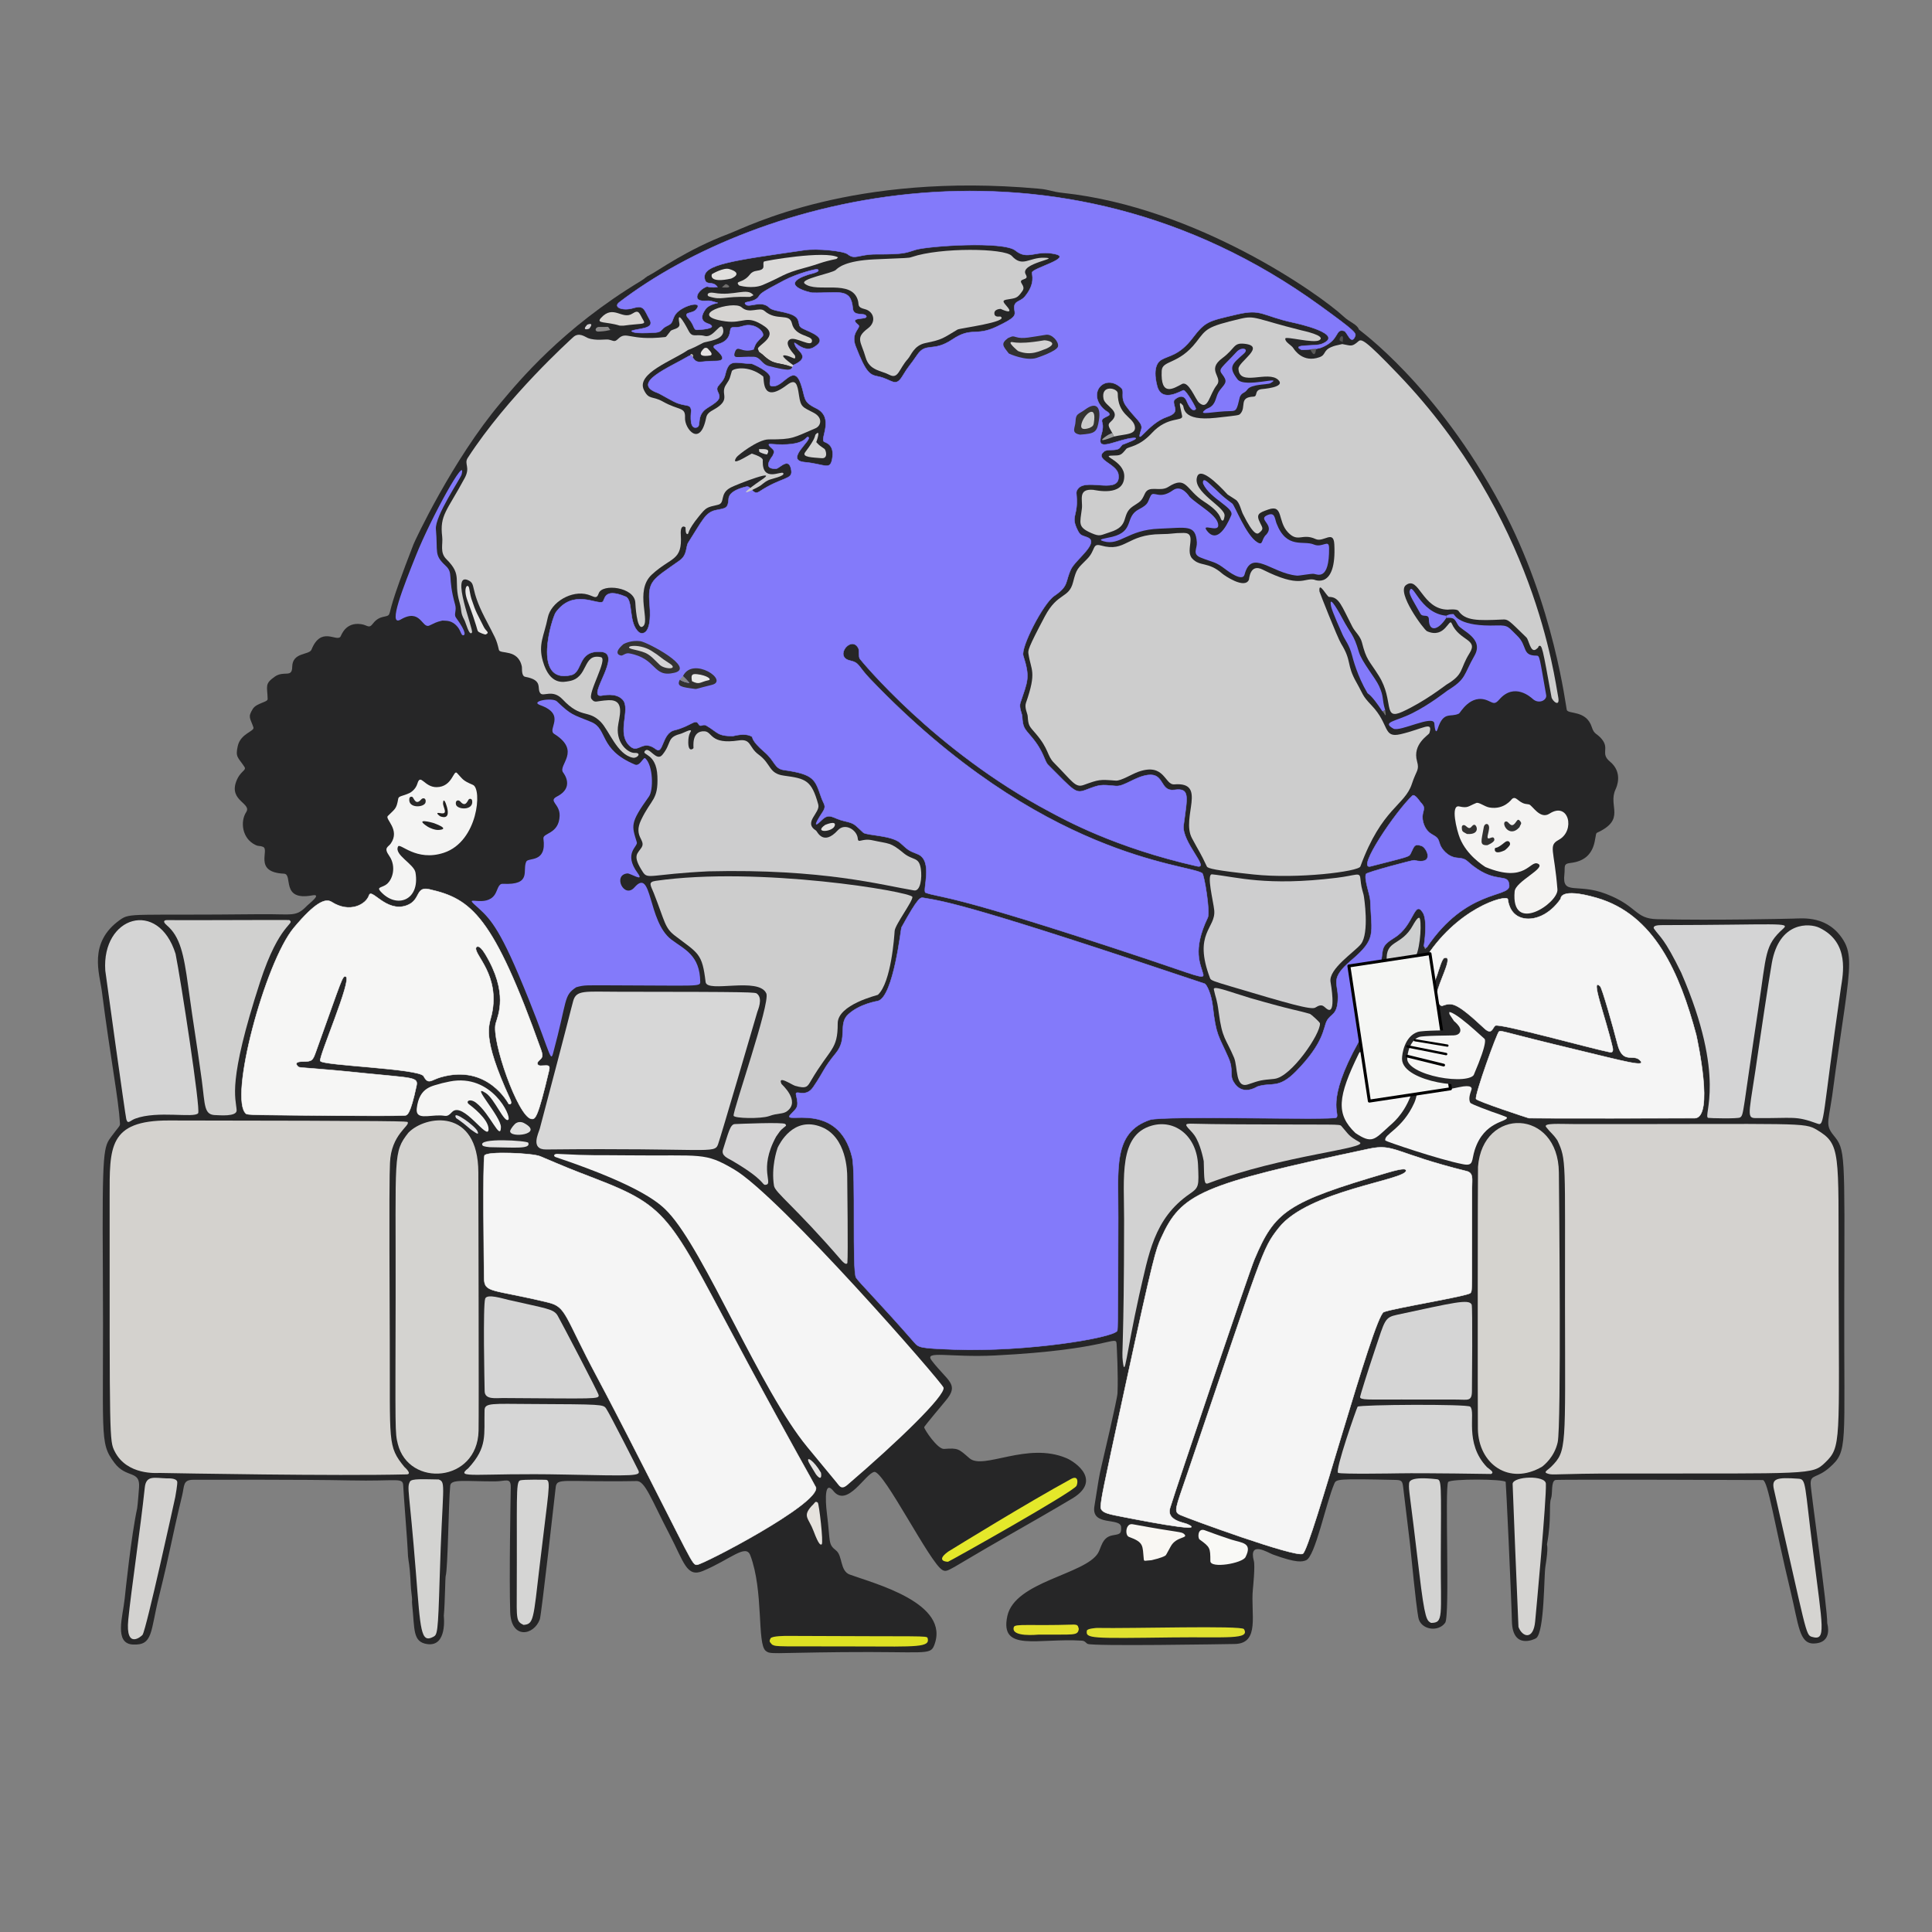 <?xml version="1.0" encoding="UTF-8" standalone="no"?><!DOCTYPE svg PUBLIC "-//W3C//DTD SVG 1.1//EN" "http://www.w3.org/Graphics/SVG/1.1/DTD/svg11.dtd"><svg width="100%" height="100%" viewBox="0 0 17780 17780" version="1.1" xmlns="http://www.w3.org/2000/svg" xmlns:xlink="http://www.w3.org/1999/xlink" xml:space="preserve" xmlns:serif="http://www.serif.com/" style="fill-rule:evenodd;clip-rule:evenodd;stroke-linejoin:round;stroke-miterlimit:2;"><rect x="0" y="0" width="17780" height="17780" fill="#808080" stroke="none"/><g id="Fondo"><path d="M16876.583,9972.246c-42.537,353.163 -89.804,368.513 -0.738,478.062c105.971,130.342 100.804,147.112 96.763,1520.175c-3.958,1344.371 36.892,1382.5 -134.892,1534.333c-116.442,102.921 -175.729,61.079 -174.504,149.554c0.983,70.771 155.338,1146.083 152.738,1284.867c-0.054,2.867 56.108,180.721 -122.888,185.658c-135.938,3.75 -140.004,-171.862 -214.321,-479.683c-149.758,-620.312 -206.429,-1012.75 -254.954,-1024.475c-0.963,-0.233 -1887.021,-7.337 -1909.442,-0.429c-43.158,13.296 -23.45,124.079 -40.6,170.996c-21.383,58.5 6.462,185.812 -36.542,417.392c-3.071,16.538 15.938,17.917 -15.279,209.712c-13.662,83.942 -7.596,593.9 -83.817,656.708c-10.588,8.725 -217.717,111.783 -224.112,-153.2c-5.617,-232.771 -54.212,-1277.975 -57.35,-1283.5c-16.188,-28.475 -506.804,-30.229 -529.2,0.167c-32.821,44.55 17.604,1231.817 -27.567,1295.404c-64.312,90.538 -227.575,64.262 -247.138,-48.454c-9.296,-53.567 -21.279,-122.621 -76.492,-675.287c-4.179,-41.842 -5.896,-41.117 -62.771,-521.85c-7.213,-60.967 -14.667,-67.696 -74.929,-69c-528.492,-11.438 -540.846,-7.608 -558.658,33.471c-77.8,179.396 -175.858,672.525 -260.508,706.075c-33.138,13.133 -80.579,29.562 -305.808,-53.379c-44.129,-16.25 -225.55,-132.125 -174.454,60.046c12.367,46.512 -7.004,239.775 -9.083,260.525c-22.204,221.542 69.654,499.288 -167.196,503.254c-108.242,1.812 -1304.758,21.842 -1353.238,-0.963c-17.971,-8.454 -22.571,-27.633 -53.267,-29.621c-402.146,-26.033 -758.979,109.483 -685.929,-226.725c69.354,-319.171 715.429,-381.592 834.958,-579.829c29.317,-48.621 36.292,-144.575 130.562,-162.146c65.667,-12.237 85.217,-9.479 81.558,-76.275c-5.083,-92.817 -276.958,-2.567 -245.975,-191.538c41.683,-254.204 37.688,-254.188 67.367,-379.921c12.446,-52.729 142.892,-605.362 145.296,-661.45c7.263,-169.308 -6.283,-416.179 -8.267,-452.312c-4.921,-89.696 -61.037,52.475 -1117.925,105.504c-420.175,21.083 -658.312,-50.004 -583.858,46.783c149.104,193.825 257.071,215.671 130.388,367.371c-201.883,241.75 -199.442,244.125 -199.508,246.062c-0.629,18.358 123.175,204.525 183.229,199.908c132.208,-10.167 134.517,0.267 233.779,85.95c128.146,110.621 530.742,-154.637 892.688,-0.875c80.204,34.071 341.954,211.125 33.125,382.933c-47.288,26.308 -44.267,30.238 -585.504,338.7c-537.763,306.483 -538.987,333.663 -588.446,308.079c-112.492,-58.183 -541.733,-918.108 -628.154,-903.087c-81.521,14.171 -248.363,333.8 -376.304,175.237c-102.533,-127.075 -61.317,193.983 -59.083,211.4c33.229,258.846 6.713,276.258 83.858,336.321c61.058,47.538 34.837,188.121 125.867,221.625c220.412,81.129 933.813,261.925 775.796,654.113c-36.488,90.562 -88.65,52.688 -844.121,59.771c-654.025,6.133 -661.671,22.983 -705.521,-12.567c-80.587,-65.333 -17.071,-551.237 -141.617,-879.092c-41.117,-108.233 -185.208,39.921 -436.3,144.838c-149.342,62.404 -173.35,-80.254 -307.338,-337.688c-165.933,-318.808 -224.367,-491.4 -301.446,-490.05c-684.921,12.004 -735.163,-35.029 -745.762,59.529c-10.892,97.133 -131.592,1173.683 -145.929,1213.004c-54.871,150.492 -264.108,186.625 -272.529,-67.263c-10.338,-311.692 3.508,-1054.312 5.217,-1145.975c1.8,-96.629 -47.679,-56.479 -143.263,-56.267c-276.783,0.621 -407.633,-24.246 -414.037,39.367c-15.596,154.95 -20.688,757.242 -41.688,831.862c-4.942,17.558 -5.679,238.646 -17.288,365.612c-0.287,3.15 34.337,286.7 -151.963,260.592c-136.75,-19.167 -114.792,-135.671 -139.35,-364.633c-3.812,-35.542 2.054,-34.362 -2.4,-69.488c-15.521,-122.479 -8.221,-121.387 -19.104,-242.821c-8.671,-96.75 -17.167,-94.196 -19.604,-190.642c-1.392,-54.946 -37.95,-511.404 -41.15,-590.842c-3.162,-78.462 -48.142,-38.558 -490.225,-48.025c-409.542,-8.771 -1325.658,-6.133 -1440.933,-5.8c-96.879,0.279 -81.304,52.033 -102.629,140.996c-111.971,467.192 -99.262,468.887 -214.492,935.825c-79.825,323.479 -52.925,448.558 -239.025,439.475c-175.846,-8.579 -92.704,-260.487 -75.958,-421.688c6.946,-66.867 60.096,-578.504 114.917,-832.458c4.554,-21.1 16.112,-175.442 17.258,-190.721c12.283,-164.058 -116.921,-80.012 -226.771,-227.654c-143.833,-193.317 -96.138,-217.492 -106.308,-1786.487c-7.212,-1112.979 7.825,-1120.454 81,-1219.508c69.546,-94.142 78.037,-90.796 76.496,-117.442c-13.154,-227.758 -85.462,-584.037 -166.775,-1216.475c-20.825,-161.962 -128.237,-446.479 166.563,-656.333c96.437,-68.65 108.492,-39.438 1283.379,-52.346c313.25,-3.442 333.6,30.117 440.908,-80.279c18.504,-19.033 139.817,-110.333 45.458,-92.921c-295.258,54.492 -173.233,-195.771 -260.379,-199.721c-285.533,-12.933 -127.929,-221.746 -192.812,-246.908c-34.375,-13.329 -36.713,-1.8 -70.504,-18.037c-122.854,-59.029 -140.6,-215.071 -84.254,-301.454c53.079,-81.371 -157.096,-102.883 -92.583,-279.758c37.242,-102.108 99.325,-102.325 76.083,-137.425c-59.133,-89.304 -84.996,-87.554 -60.825,-192.113c27.017,-116.871 156.512,-133.387 143.758,-171.108c-29.171,-86.3 -54,-91.904 -5.954,-169.017c35.096,-56.325 137.733,-60.746 137.029,-91.671c-2.679,-117.879 -30.725,-138.242 65.154,-205.483c85.496,-59.958 159.654,14.775 160.842,-90.183c1.554,-137.575 156.408,-106.754 177.238,-158.517c88.362,-219.571 230.329,-68.608 266.967,-119.567c7.65,-10.642 44.217,-136.854 190.508,-115.004c59.854,8.942 70.546,44.25 107.458,-4.446c65.85,-86.871 135.383,-50.267 151.042,-89.196c20.283,-50.429 -3.65,-58.096 223.175,-641.754c11.892,-30.6 357.771,-775.379 802.9,-1302.867c167.342,-198.304 564.646,-683.213 1290.1,-1120.833c43.892,-26.479 38.292,-33.383 84.137,-55.983c70.496,-34.754 333.017,-230.2 729.654,-379.979c170.121,-64.242 1137.762,-566.521 2844.392,-412.954c114.875,10.337 111.137,26.904 226.333,39.317c1233.137,132.863 2366.121,936.121 2582.304,1137.854c60.583,56.533 122.908,69.217 141.192,120.046c1.254,3.492 713.475,509.475 1310.196,1625.192c489.779,915.758 594.413,1861.658 603.017,1877.433c20.108,36.85 179.663,0.892 229.283,155.208c22.875,71.142 45.779,54.279 92.475,111.254c72.279,88.192 -15.146,132.154 74.046,205.642c123.975,102.15 61.004,237.413 52.171,256.387c-72.487,155.704 100.592,274.846 -171.833,399.929c-27.629,12.688 14.513,248.762 -242.837,277.217c-70.196,7.762 -48.333,34.829 -56.233,104.733c-22.496,199.025 116.629,77.096 383.854,180.258c294.233,113.592 261.954,228.258 471.188,232.729c536.138,11.458 1149.917,-3.113 1249.879,-5.488c89.608,-2.129 323.421,-31.071 465.15,202.754c71.333,117.688 60.375,256.908 8.817,623.542c-2.962,21.075 -95.246,649.396 -99.071,692.167l0.004,0.008Z" style="fill:#262627;"/><path d="M6506.229,2636.858c-86.154,30.033 -142.392,138.2 -21.896,131.575c62.867,-3.454 60.721,3.588 121.571,19.213c-84.704,17.817 -107.154,49.292 -113.046,57.554c-83.712,117.371 25.754,131.683 39.004,139.2c76.779,43.558 -106.508,50.458 -116.683,50.842c-36.404,1.371 -20.817,-39.454 -77.804,-103.108c-60.358,-67.417 32.754,-40.438 69.271,-83.4c79.192,-93.167 -153.425,-34.854 -199.983,59.283c-26.454,53.483 -13.204,65.912 -67.713,90.879c-57.7,26.429 -42.512,57.083 -106.204,61.267c-211.371,13.887 -209.667,-7.608 -222.15,-13.908c50.975,-25.146 218.679,-15.375 169.233,-102.933c-54.333,-96.221 -50.079,-138.158 -155.775,-107.117c-92.387,27.137 -185.338,-7.946 -124.796,-54.321c1257.363,-963.083 4018.45,-1730.221 6450.183,32.242c329.758,239 334.129,252.054 320.4,283.4c-36.408,83.117 -72.158,-44.258 -99.75,-51.971c-84.454,-23.604 -39.196,74.525 -188.771,143.529c-34.221,15.787 -33.692,13.742 -69.658,21.283c-17.775,1.558 -35.546,3.117 -53.321,4.671c-75.212,7.108 -79.567,4.833 -85.642,1.667c-94.692,-49.392 135.038,-29.138 188.758,-50.312c232.592,-91.683 -233.121,-192.054 -258.571,-197.542c-292,-62.933 -289.154,-130.363 -521.967,-75.062c-260.067,61.775 -286.413,59.921 -406.521,217.733c-123.125,161.775 -220.829,159.8 -286.417,199.521c-16.629,10.071 -87.263,52.846 -39.513,239.783c42.688,167.121 229.775,38 244.513,40.942c26.737,5.333 113.208,159.333 111.908,169.729c-1.096,8.758 -36.167,44.871 -84.071,-71.475c-34.667,-84.196 -115.367,-13.783 -117.387,-1.7c-9.742,58.225 62.354,105.292 -62.971,147.783c-183.767,62.304 -294.708,295.717 -237.4,115.304c18.721,-58.937 -56.125,-97.562 -139.704,-215.125c-58.471,-82.254 -8.875,-132.304 -44.942,-166.15c-141.129,-132.45 -299.288,26.113 -185,168.975c32.875,41.092 58.071,48.962 64.858,55.4c29.733,28.212 0.813,29.371 -34.371,49.688c-43.417,25.071 -11.879,38.154 -15.45,88.083c-4.483,62.65 -17.771,58.971 -22.471,120.517c-7.125,93.292 169.638,-11.713 301.025,-21.867c94.933,-7.337 -98.237,61.05 -99.142,62.025c-8.771,9.442 -15.238,20.908 -24.333,30.037c-30.888,30.996 -110.817,6.646 -141.692,30.946c-97.587,76.8 115.417,113.562 130.2,211.525c29.121,193.012 -281.171,34.442 -365.987,126.004c-34.067,36.775 -14.946,43.387 -16.675,135.358c-2.392,127.158 -50.658,132.5 4.75,247.058c26.837,55.488 33.833,49.221 92.021,71.338c119.817,45.55 -108.479,205.821 -149.217,291.079c-57.633,120.621 -15.858,152.729 -155.758,248.183c-101.392,69.175 -308.7,472.887 -284.579,548.979c64.879,204.662 41.363,230.533 -26.792,435.237c-13.592,40.825 15.196,100.992 16.429,119.217c7.646,113.05 17.437,111.15 90.521,198.712c112.283,134.525 113.554,217.496 148.442,252.3c241.438,240.85 250.929,267.404 347.421,230.596c133.454,-50.908 134.608,-49.433 276.4,-36.05c75.942,7.167 177.771,-86.017 295.871,-101.083c154.092,-19.658 106.883,155.258 242.854,136.958c145.138,-19.533 120.229,58.875 84.75,325.954c-20.175,151.867 246.538,404.262 124.004,376.533c-760.363,-172.054 -1224.804,-432.233 -1353.679,-500.567c-1066.092,-565.242 -1743.075,-1399.621 -1749.008,-1407.5c-14.633,-19.421 -4.087,-77.571 -13.679,-96.762c-63.95,-127.933 -229.517,78.129 -77.863,112.229c90.283,20.3 71.021,49.525 184.067,167.725c1580.604,1652.592 2920.762,1701.238 3057.054,1788.858c19.15,12.312 75.112,358.904 51.496,408.163c-147.138,306.912 -63.788,433.562 -42.288,522.779c11.958,49.621 -74.337,6.483 -508.487,-138.271c-1865.467,-621.979 -1884.079,-557.717 -2045.696,-613.125c-34.188,-11.721 74.587,-297.233 -73.992,-355.225c-89.654,-34.992 -86.562,-38.35 -159.3,-102.896c-80.075,-71.063 -310.433,-67.904 -340.538,-94.913c-78.417,-70.346 -71.992,-83.654 -174.342,-106.071c-105.675,-23.142 -134.704,-81.346 -207.867,-9.537c-117.833,115.658 2.154,-64.083 5.212,-68.667c42.775,-64.079 15.346,-68.104 -10.35,-141.75c-56.696,-162.492 -63.429,-210.675 -342.842,-249.917c-88.496,-12.429 -79.583,-79.721 -177.604,-164.333c-131.008,-113.096 -105.033,-135.704 -117.767,-143.325c-64.092,-38.371 -166.587,-4.817 -174.592,-4.821c-145.771,-0.029 -136.171,-33.862 -243.887,-96.442c-34.975,-20.321 -52.454,22.346 -73.333,-15.825c-27.792,-50.812 -70.95,22.463 -222.117,58.858c-113.821,27.404 -100,226.529 -167.892,174.746c-123.587,-94.271 -159.425,37.387 -233.862,-23.879c-139.883,-115.133 7.167,-345.429 -72.896,-432.592c-63.288,-68.9 -180.3,-38.058 -200.921,-36.646c-131.512,9.008 209.871,-391.683 -0.012,-404.113c-220.496,-13.058 -160.737,189.429 -276.108,215.421c-361.946,81.542 -171.912,-531.883 -138.146,-578.058c158.462,-216.683 371.529,-71.012 428.492,-95.2c27.304,-11.596 1.788,-137.492 213.204,-49.137c73.442,30.692 22.008,244.579 123.762,328.492c16.867,13.913 123.133,48.304 97.938,-255.154c-18.333,-220.825 21.171,-225.117 275.592,-405.488c73.658,-52.217 56.225,-128.275 79.3,-164.183c130.646,-203.271 157.525,-279.4 254.729,-299.638c88.683,-18.462 112.079,-12.183 117.413,-103.517c0.925,-15.829 4.404,-75.396 163.025,-112.742c46.917,-11.046 58.429,85.667 120.008,45.096c207.896,-136.954 305.471,-107 294.079,-192.317c-18.25,-136.658 -109.108,-20.275 -138.783,-18.658c-92.775,5.05 -89.088,-44.35 -32.788,-118.629c10.05,-29.408 29.15,-38.058 -14.95,-74.983c-2.021,-1.692 -42.629,-35.692 -4.917,-32.546c334.7,27.908 321.379,-77.338 346.404,-64.371c44.504,23.062 -225.183,213.479 -32.225,231.158c184.638,16.913 232.546,78.108 252.671,-27.692c26.204,-137.754 -61.379,-152.175 -74.604,-161.017c-39.788,-26.604 100.15,-223.9 -73.904,-308.2c-126.242,-61.142 -94.029,-91.671 -139.729,-223.762c-63.438,-183.35 -149.492,8.267 -242.887,20.542c-54.125,7.112 -43.558,-18.658 -37.783,-72.921c6.442,-60.517 -166.025,-133.008 -171.379,-133.121c-153.65,-3.267 -208.554,-52.275 -243.129,98.646c-20.967,91.525 -97.154,99.617 -69.788,156.821c26.363,55.104 28.833,76.787 -90,147.925c-126.833,75.925 -43.321,185.233 -117.321,184.258c-58.75,-0.775 -35.5,-154.579 -36.158,-158.808c-8.929,-57.675 -34.292,-34.625 -122.304,-64.204c-48.2,-16.196 -159.183,-86.275 -187.154,-96.304c-252.221,-90.433 104.871,-231.258 293.588,-342.692c4.867,3.458 12.8,-6.425 17.667,-2.967c0,0 10.837,19.637 11.779,21.346c45.233,65.042 63.171,29.912 213.367,30.658c141.358,0.704 -12.112,-114.312 -15.925,-119.65c-34.558,-48.383 131.492,-9.608 146.975,-156.112c6.083,-57.546 39.425,-18.667 114.396,-44.429c117.571,-40.404 211.075,62.721 183.525,93.037c-51.45,56.613 -59.563,50.883 -83.45,123.246c-107.871,36.283 -144.583,-48.4 -169.317,20.804c-25.979,72.692 31.721,38.013 171.442,43.671c65.808,2.662 71.579,68.188 140.5,85.625c191.375,48.417 199.812,36.787 214.833,9.754l9.312,-17.421c163.942,-73.029 44.646,-124.283 20.125,-175.892c-44.546,-93.75 62.2,73.396 167.075,12.396c148.275,-86.237 -31.771,-138.65 -98.108,-172.817c-42.829,-22.058 -29.342,-32.625 -45.1,-78.154c-27.917,-80.637 -223.083,-72.9 -263.3,-113.875c-71.913,-73.267 -181.913,-0.342 -215.621,-28c-44.846,-36.796 72.779,-11.887 116.058,-74.629c19.121,-27.717 15.4,-34.292 233.246,-148.521c130.767,-68.567 299.117,-107.35 307.321,-102.875c40.658,22.171 -65.288,42.817 -82.946,48.608c-293.3,96.196 20.079,166.917 34.667,167.288c243.004,6.183 357.8,-50.8 373.929,145.15c6.454,78.383 105.967,32.608 123.817,69.746c19.058,39.654 -176.183,0.187 -74.492,79.937c34.858,27.338 -73.412,67.842 -23.588,196.542c97.288,251.292 132.387,264.113 207.554,279.225c126.446,25.425 158,106.321 223.592,-2.554c61.212,-101.604 68.679,-95.371 134.692,-193.767c82.825,-123.454 143.25,-22.383 324.533,-143.867c179.4,-120.221 213.358,-25.104 408.312,-118.004c174.354,-83.079 172.942,-101.642 164.021,-152.037c-16.021,-90.492 50.667,-71.883 94.529,-124.196c101.6,-121.171 64.225,-205.637 66.496,-222.287c5.571,-40.854 373.604,-132.921 214.971,-169.429c-182.896,-42.096 -251.6,61.287 -367.425,-33.029c-109.533,-89.192 -798.792,-42.179 -917.017,-7.588c-91.833,26.871 -90.004,42.708 -363.883,41.9c-164.637,-0.483 -194.967,54.438 -263.692,-0.708c-37.704,-30.254 -280.571,-54.338 -395.829,-37.558c-662.7,96.467 -939.992,131.583 -920.496,259.162c11.846,77.525 74.425,16.296 118.7,81.046c-33.654,3.617 -31.817,2.317 -66.762,1.375c-9.979,-2.117 -19.954,-4.233 -29.933,-6.35l0.021,0.021Z" style="fill:#837afa;stroke:#837afa;stroke-width:4.17px;"/><path d="M12352.813,3166.333c79.317,14.171 86.654,28.825 146.746,-23.983c28.921,-25.417 53.071,-27.304 371.708,305.717c1254.738,1311.375 1433.9,2786.813 1468.592,2966.075c19.729,101.946 -55.062,37.333 -61.625,1.217c-82.896,-456.279 -86.85,-489.142 -118.875,-467.6c-2.379,1.6 5.275,7.646 -22.75,27.729c-51.879,37.179 -65.425,-85.717 -89.458,-109.117c-164.742,-160.446 -166.946,-167.646 -219.096,-165.075c-231.875,11.425 -344.183,11.387 -406.196,-79.617c-13.429,-19.708 -90.083,-11.925 -97.925,-11.129c-238.433,-2.875 -263.558,-315.375 -385.092,-225.925c-90.454,66.575 165.587,411.912 193.879,424.421c166.542,73.638 202.725,-127.671 227.129,-71.542c71.442,164.3 247.167,141.325 164.729,272.779c-94.646,150.921 -47.229,191.8 -213.125,290.479c-12.783,7.604 -200.225,155.925 -405.271,249.304c-183.258,83.458 -74.663,-102.721 -216.725,-330.088c-92.967,-148.792 -112.896,-139.508 -156.496,-310.412c-14.133,-55.392 -63.567,-95.983 -86.792,-140.783c-102.488,-197.679 -121.129,-275.742 -215.292,-275.533c-18.167,0.042 -97.821,-155.275 -88.017,-50.492c0.771,8.246 166.067,426.963 199.621,481.363c101.538,164.621 45.288,188.025 140.904,356.396c62.979,110.904 50.121,118.267 139.229,211.429c168.025,175.675 101.758,303.238 266.7,264.775c210.075,-48.988 300.571,-126.421 265.292,-10.537c-5.596,18.383 -158.829,100.125 -113.6,260.608c23.542,83.525 -6.85,81.312 -47.454,206.4c-65.7,202.404 -275.746,219.783 -474.212,760.95c-17.083,46.579 -576.746,116.779 -982.963,73.521c-352.254,-37.512 -421.492,-55.617 -429.658,-73.121c-62.892,-134.788 -68.133,-130.375 -137.446,-260.904c-101.604,-191.329 144.908,-520.017 -161.717,-495.167c-91.854,7.442 -86.817,-202.733 -332.354,-115.604c-58.758,20.854 -159.125,84.708 -206.487,81.087c-151.883,-11.617 -152.613,-11.163 -297.042,40.463c-76.704,27.417 -102.454,-34.046 -272.325,-204.846c-65.904,-66.262 -43.187,-123.192 -167.296,-267.883c-60.763,-70.837 -68.258,-69.779 -74.675,-163.633c-1.4,-20.488 -30.954,-75.575 -15.754,-119.133c101.829,-291.858 45.829,-297.663 22.987,-452.225c-4.404,-29.792 -6.946,-46.992 151.129,-344.788c118.767,-223.75 220.65,-160.571 259.663,-314.571c31.633,-124.879 39.771,-122.562 129.55,-213.433c79.167,-80.129 45.171,-146.621 126.883,-123.767c232.108,64.921 232.512,-102.729 553.817,-104.571c106.142,-0.608 103.942,-10.929 208.446,-11.029c127.267,-0.121 8.346,160.3 77.479,235.421c71.875,78.092 147.146,24.946 276.5,138.958c18.471,16.279 206.675,146.633 245.579,56.029c2.9,-6.75 8.675,-152.204 126.083,-93.087c347.737,175.104 377.013,74.638 473.054,92.312c0.867,0.158 208.604,97.304 186.712,-325.154c-7.05,-136.021 -99.037,-14.858 -172.038,-48.221c-125.5,-57.354 -160.204,36.462 -253.754,-60.996c-99.458,-103.612 -40.446,-260.688 -181.538,-210.908c-87.404,30.838 -116.917,42.283 -75.071,124.125c24.433,47.783 32.8,57.121 -9.392,90.575c-14.471,11.475 -47.742,32.696 -150.2,-175.283c-15.575,-31.613 -30.333,-104.404 -63.908,-128.1c-24.554,-17.329 -50.979,-31.883 -75.754,-48.904c-4.717,-3.242 -240.358,-274.608 -279.913,-166.596c-52.383,143.033 262.617,280.579 251.4,362.775c-0.421,3.075 -5.742,64.358 -29.113,36.821c-12,-14.142 -3.496,-68.208 -157.975,-167.029c-171.754,-109.875 -160.183,-246.004 -331.229,-135.896c-76.658,49.346 -177.158,-21.408 -215,61.846c-34.567,76.054 -41.938,70.225 -111.333,117.342c-111.958,76.012 -20.288,178.892 -210.075,237.15c-86.096,26.429 -88.454,44.587 -171.783,7.946c-128.354,-56.442 -102.796,-88.75 -86.313,-226.842c9.046,-75.8 -40.471,-182.946 103.962,-170.929c16.004,1.333 284.362,68.292 285.975,-124.217c1.204,-143.833 -223.942,-189.163 -112.054,-190.858c77.029,-1.167 81.163,-1.117 129.746,-61.067c18.087,-22.321 117.038,-17.108 235.896,-146.308c145.529,-158.2 288.258,-103.825 279,-156.988c-13.2,-75.821 -43.504,-156.825 7.458,-97.388c12.879,15.021 -13.888,148.858 302.708,114.038c209.479,-23.038 211.487,-23.021 224.058,-36.121c60.637,-63.179 -17.454,-152.992 122.675,-158.821c41.238,-1.717 5.038,-56.588 69.342,-68.371c11.367,-2.083 230.921,-15.067 158.567,-85.204c-94.546,-91.65 -359.262,66.058 -366.342,-102.475c-2.742,-65.254 260.3,-209.671 52.696,-230.621c-102.167,-10.312 -79.758,42.358 -202.879,133.762c-147.379,109.412 9.338,172.717 -48.725,245.988c-72.242,91.158 -79.092,238.662 -164.492,162.079c-33.546,-30.083 -95.404,-203.808 -156.692,-171.104c-79.071,42.196 -198.546,119.917 -186.371,-122.188c5.025,-99.904 155.917,-53.887 318.904,-265.329c93.229,-120.946 92.304,-139.438 406.671,-213.325c137.258,-32.263 137.162,1.037 555.775,105.675c18.962,4.742 236.642,50.017 169.779,91.546c-52.421,32.558 -309.408,-38.292 -313.521,-15.525c-5.875,32.533 55.617,60.817 72.8,87.713c11.029,17.262 88.975,139.271 241.688,84.633c60.746,-21.733 32.225,-61.196 108.312,-93.112c35.438,-14.863 35.612,-12.046 101.354,-27.954l0,-0.017Z" style="fill:#cdcdcd;"/><path d="M13104.138,8705.879c3.7,-24.437 35.921,-237.346 -10.521,-308.771c-78.692,-121.033 -80.308,120.675 -260.029,231.575c-126.262,77.913 -103.546,99.829 -122.512,215.621c-7.663,46.783 -118.225,29.504 -150.117,36.863c-190.425,43.925 -47.812,309.529 -47.692,309.854c46.133,123.821 77.854,128.708 19.488,247.954c-21.467,43.854 -17.233,126.587 -29.992,149.442c-312.071,558.975 -166.346,661.763 -204.042,696.179c-29.342,26.783 -1594.942,-20.021 -1716.525,21.163c-345.792,117.137 -288.775,456.4 -291.496,900.896c-2.587,422.862 0.413,1021.208 -8.688,1040.05c-31.267,64.754 -833.425,197.767 -1505.888,172.704c-314.767,-11.729 -320.317,-17.413 -364.062,-67.513c-306.329,-350.829 -505.246,-549.5 -533.192,-593.104c-38.729,-60.429 -1.442,-962.783 -36.633,-1108.592c-128.646,-533.038 -657.9,-294.038 -568,-391.596c57.533,-62.433 81.754,-64.1 52.75,-180.775c-15.175,-61.046 83.304,36.125 157.796,-73.671c106.571,-157.079 89.125,-167.167 208.638,-312.917c111.675,-136.192 16.787,-268.279 113.492,-356.129c108.508,-98.579 262.712,-119.7 275.204,-123.658c141.188,-44.725 209.767,-667.592 213.958,-675.225c154.483,-281.438 174.671,-278.075 201.483,-273.608c213.542,35.583 472.192,78.683 2588.163,790.025c19.562,6.575 62.267,96.008 75.062,209.121c30.817,272.417 53.692,266.5 143.817,471.871c50.738,115.612 8.712,154.708 46.046,220.204c80.654,141.492 214.204,48.513 223.137,45.617c129.637,-42.033 190.862,25.796 352.946,-138.812c258.633,-262.667 251.283,-397.467 282.667,-461.854c36.283,-74.433 103.413,-48.492 103.642,-223.508c0.167,-128.871 -75.263,-169.137 121.104,-335.608c236.662,-200.629 188.371,-240.771 176.875,-549.667c-2.096,-56.267 -58.967,-196.304 -39.642,-246.758c6.196,-16.175 432.1,-129.029 442.775,-126.446c195.258,47.192 116.2,-116.504 68.196,-132.412c-71.096,-23.562 -66.975,7.346 -101.792,73.762c-14.333,27.342 -19.646,25.771 -368.346,115.075c-134.767,34.512 234.663,-509.779 385.992,-650.629c21.512,-20.021 70.221,55.467 72.908,58.308c47.229,49.904 33.492,56.621 22.658,109.604c-12.079,59.083 15.858,147.204 79.325,184.8c57.008,33.771 59.971,33.217 78.762,95.142c10.879,35.846 68.5,117.354 159.158,124.333c85.079,6.55 78.579,23.175 145.554,74.925c219.679,169.733 327.704,56.629 332.521,181.567c4.262,110.567 -396.238,28.738 -759.138,568.125c-7.921,-3.642 -6.375,6.2 -13.562,2.896c-1.487,-0.683 0,0 -12.242,-16.404l-0.008,-0.017Z" style="fill:#837afa;stroke:#837afa;stroke-width:4.17px;"/><path d="M3721.808,13500.483c4.262,3.754 75.875,66.858 19.721,68.213c-658.962,15.912 -2092.613,-10.029 -2274.55,-13.321c-16.383,-0.296 -298.725,25.45 -411.375,-198.633c-49.133,-97.733 -46.812,-103.587 -46.592,-2341.092c0.046,-456.062 -12.871,-704.767 544.854,-704.112c2188.442,2.562 2191.45,7.621 2197.517,15.342c25.487,32.442 -153.312,113.075 -162.421,376.396c-4.512,130.462 -7.942,229.683 -1.958,1631.779c4.046,948.454 -22.708,971.488 134.804,1165.429Z" style="fill:#d4d2ce;"/><path d="M14332.258,10494.404c-46.104,-66.492 -53.104,-58.654 -103.175,-122.025c-31.3,-39.608 123.375,-27.938 258.75,-27.796c2101.7,2.221 2113.021,-18.696 2234.7,54.438c219.125,131.696 195.688,201.146 197.879,1293.692c3.196,1591.692 27.017,1622.121 -125.4,1768.825c-116.471,112.104 -139.138,98.013 -1873.137,98.975c-622.217,0.346 -623.413,17.517 -675.237,2.271c-50.208,-14.775 -6.45,-29.021 30.771,-66.575c143.233,-144.513 126.437,-170.467 125.117,-1490.992c-1.321,-1322.113 14.688,-1330.958 -70.271,-1510.812l0.004,0Z" style="fill:#d4d2cf;"/><path d="M10339.796,13960.788c-115.25,-24.108 -215.842,-33.354 -210.033,-97.962c7.996,-88.992 8.946,-99.567 224.188,-1094.163c265.646,-1227.513 284.158,-1268.758 330.383,-1371.733c186.871,-416.308 366.308,-495.121 1912.8,-824.125c237.704,-50.571 229.808,39.504 899.7,205.446c65.046,16.113 49.642,73.067 49.467,150.571c-2.137,944.783 5.812,950.208 -14.812,970.846c-29.112,29.129 -716.442,140.604 -797.175,174.825c-97.575,41.358 -671.021,2187.779 -745.204,2224.462c-71.958,35.583 -1050.712,-322.975 -1125.867,-356.9c-65.396,-29.521 -46.092,-55.958 62.562,-375.396c699.454,-2056.363 685.721,-2068.021 843.492,-2267.346c272.292,-344.013 1175.4,-439.45 1170.304,-526.313c-0.8,-13.662 -8.171,-29.192 -170.092,18.288c-930.396,272.804 -1038.554,355.733 -1226.071,799.983c-47.321,112.112 -722.296,2109.233 -775.875,2287.496c-34.021,113.188 125.637,133 157.112,146.792c223.379,97.863 -556.921,-59.837 -584.875,-64.767l-0.004,-0.004Z" style="fill:#f5f5f5;stroke:#faf9f9;stroke-width:4.17px;"/><path d="M6918.038,4174.204c118.525,37.629 101.604,60.45 101.404,70.558c-3.871,196.8 169.904,86.079 188.338,109.046c22.125,27.558 -112.696,53.421 -133.471,63.642c-57.088,28.087 -48.683,39.171 -104.996,68.287c-247.313,127.867 21.037,-57.729 25.471,-60.554c201.879,-128.758 -209.537,30.358 -268.467,60.592c-109.838,56.354 -47.625,143.667 -119.917,160.012c-102.892,23.258 -106.1,22.713 -172.508,103.758c-116.488,142.15 -91.483,164.288 -107.204,165.846c-21.054,2.083 -16.933,-60.508 -17.579,-61.525c-3.442,-5.454 -50.317,-35.25 -43.771,67.671c15.508,243.829 -86.183,200.417 -266.183,365.837c-165.558,152.15 -4.775,442.142 -88.325,480.708c-51.583,23.808 -62.975,-203.229 -63.9,-221.663c-7.3,-145.483 -304.854,-177.7 -336.508,-86.979c-20.792,59.579 -40.767,30.163 -100.713,12.446c-145.879,-43.112 -339.404,67.192 -368.946,213.396c-33.996,168.258 -89.604,242.571 -45.142,398.671c65.221,228.983 194.825,191.65 237.721,185.158c188.858,-28.583 122.171,-259.646 296.863,-221.242c67.746,14.892 -125.167,333.175 -87.021,384.142c32.137,42.946 42.508,17.587 155.671,11.912c163.758,-8.213 94.925,163.283 87.262,248.825c-13.613,151.933 95.808,238.875 156.196,236.346c66.421,-2.783 22.946,51.921 -18.029,44.083c-145.471,-27.825 -218.567,-252.088 -296.825,-330.421c-116.279,-116.392 -179.179,-24.85 -349.788,-206.392c-91.692,-97.571 -176.154,-22.063 -204.242,-55.708c-37.533,-44.962 30.625,-120.746 -139.429,-151.938c-37.617,-6.9 -28.154,-77.508 -31.029,-92.062c-33.288,-168.613 -201.733,-113.508 -211.538,-155.592c-24.733,-106.179 -30.917,-103.8 -131.054,-298.808c-136.804,-266.421 -78.15,-305.125 -147.675,-340.367c-173.962,-88.183 46.629,453.308 31.079,478.775c-24.304,39.808 -57.196,-90.746 -69.7,-113.7c-40.829,-74.967 -20.6,-79.892 -44.325,-160.854c-61.042,-208.304 31.854,-247.929 -122.033,-400.446c-62.125,-61.571 -29.879,-137.137 -38.238,-206.187c-24.162,-199.65 42.142,-233.475 207.108,-539.942c54.346,-100.967 -7.946,-129.917 27.654,-184.971c367.108,-567.717 946.517,-1088.5 969.646,-1110.458c53.963,-51.233 111.192,-3.05 136.2,6.696c71.938,28.029 164.608,9.242 190.542,14.433c46.996,9.412 53.025,27.158 87.646,-6.517c79.55,-77.371 101.408,20.354 432.1,-16.771c12.012,-1.35 10.096,-4.775 50.804,-55.617c14.821,-18.508 91.192,-18.071 81.187,-68.704c-31.292,-158.392 79.975,57.671 83.867,65.229c36.554,70.983 66.112,27.304 150.7,49.283c82.379,21.404 150.375,-151.242 168.125,-61.958c20.321,102.229 -153.921,108.746 -185.579,125.546c-126.588,67.171 -129.8,59.567 -140,66.625c-137.787,95.333 -475.875,213.963 -404.371,364.946c45.396,95.854 78.825,54.025 173.883,107.667c152.046,85.8 210.329,47.592 205.137,150.312c-5.017,99.154 138.65,277.871 194.346,-0.375c12.008,-59.996 67.262,-65.029 120.887,-108.629c93.883,-76.329 7.742,-116.338 63.429,-197.892c39.704,-58.146 32.258,-60.975 52.371,-123.383c6.95,-21.562 148.513,-61.492 287.463,48.504c14.062,11.129 -24.092,264.562 219.771,79.412c81.971,-62.233 95.754,-7.496 110.433,94.2c16.317,113.054 34.496,108.167 135.6,161.604c87.721,46.358 66.454,121.354 16.454,142.65c-207.583,88.4 -205.783,102.892 -430.492,102.354c-98.637,-0.238 -282.817,143.717 -296.913,165.092c-60.633,91.933 99.637,-14.042 140.558,-34.587l-0.008,-0.025Z" style="fill:#cdcdcd;"/><path d="M5772.108,13203.375c-21.604,-41.988 -175.979,-342.025 -272.988,-523.321c-308.371,-576.288 -283.654,-652.663 -455.242,-694.137c-518.262,-125.271 -586.613,-84.513 -588.417,-223.767c-1.167,-90.125 -13.787,-1064.917 3.229,-1126.671c11.788,-42.771 441.188,-23.908 511.929,5.996c251.908,106.475 249.967,106.667 505.137,204.887c708.592,272.75 684.337,358.504 1405.55,1698.312c384.046,713.45 625.833,1135.788 627.629,1144.504c31.337,152.067 -1035.6,707.175 -1094.113,710.908c-45.742,2.917 -39.508,-20.971 -642.717,-1196.708l-0,-0.004Z" style="fill:#f5f5f5;stroke:#faf9f9;stroke-width:4.17px;"/><path d="M3358.667,9877.438c441.883,44.513 491.221,34.3 474.062,114.858c-57.558,270.229 -85.592,271.821 -109.083,273.154c-165.296,9.375 -1213.571,-3.662 -1319.092,-4.975c-11.088,-0.137 -127.858,-1.592 -138.263,-9.658c-165.387,-128.258 172.071,-1394.758 438.979,-1713.329c194.979,-232.725 289.25,-273.346 346.362,-236.821c166.958,106.771 317.208,23.6 345.042,-61.529c22.733,-69.537 156.546,158.629 342.163,95.212c138.696,-47.383 79.767,-179.337 211.108,-149.896c387.092,86.771 588.312,242.458 1028.467,1475.387c26.754,74.942 4.85,75.163 -22.504,105.079c-24.837,27.167 -0.175,42.9 16.754,43.042c59.821,0.496 94.292,-16.938 80.183,42.696c-104.679,442.546 -126.488,452.533 -163.879,445.792c-122.454,-22.071 -368.904,-726.079 -326.675,-876.812c21.696,-77.433 118.913,-282.3 -96.954,-640.438c-58.483,-97.029 -82.354,-64.721 -84.708,-56.904c-19.467,64.65 222.121,249.892 145.292,610.05c-23.246,108.958 -100.537,196.6 167.929,781.158c26.604,57.929 -9.108,47.837 -12.204,45.667c-0.892,-0.625 -190.092,-371.212 -625.425,-246.021c-90.429,26.004 -113.842,72.567 -157.529,-9.312c-37.887,-71.013 -935.175,-97.087 -951.354,-140.212c-14.517,-38.687 293.942,-750.696 236.346,-775.142c-33.529,-14.229 -32.483,12.358 -276.392,690.096c-29.075,80.792 -34.15,90.988 -120.904,90.996c-102.392,0.008 -40.838,49.742 -35.95,51.337c23.488,7.671 162.3,9.933 608.233,56.529l-0.004,-0.004Z" style="fill:#f6f6f5;stroke:#faf9f9;stroke-width:4.17px;"/><path d="M15610.063,9524.079c12.962,59.908 163.054,753.575 -10.592,766.096c-17.612,1.271 -1503.983,2.758 -1528.696,-0.217c-6.196,-0.746 -479.4,-156.275 -486.721,-176.671c-13.192,-36.762 193.637,-612.062 211.992,-620.758c23.763,-11.263 24.438,3.742 725.842,171.837c415.071,99.475 647.475,165.862 567.454,90.325c-60.983,-57.567 -155.808,41.1 -203.304,-145.025c-43.058,-168.733 -141.946,-516.613 -159.8,-533.413c-96.892,-91.154 46.779,272.721 114.783,566.812c0.842,3.629 10.825,46.813 -23.3,40.342c-158.146,-29.975 -1022.554,-270.696 -1057.029,-244.675c-27.196,20.529 -30.654,90.158 -100.358,25.225c-272.233,-253.604 -299.613,-236.254 -389.2,-207.762c-15.538,4.942 -69.417,-50.083 -38.229,-151.587c39.533,-128.675 140.825,-315.621 59.033,-288.808c-43.483,14.254 -89.704,332.912 -134.596,217.804c-58.554,-150.138 -77.55,-151.092 -56.013,-186.671c296.408,-489.617 760.429,-616.987 774.654,-572.142c1.479,4.671 8.071,134.679 125.729,171.458c108.85,34.025 259.254,-24.125 361.937,-175.442c0.833,-1.229 -12.342,-106.288 330.138,-7.496c533.146,153.792 763.946,692.892 916.275,1260.771l0,-0.004Z" style="fill:#f5f5f5;stroke:#faf9f9;stroke-width:4.17px;"/><path d="M12999.007,9587.053l-219.09,-161.106" style="fill:none;stroke:#000;stroke-width:25px;stroke-linecap:round;stroke-miterlimit:1.5;"/><path d="M12999.007,9671.78l-271.313,-165.28" style="fill:none;stroke:#000;stroke-width:25px;stroke-linecap:round;stroke-miterlimit:1.5;"/><path d="M12779.917,9425.947l219.09,161.106" style="fill:none;stroke:#000;stroke-width:25px;stroke-linecap:round;stroke-miterlimit:1.5;"/><path d="M12999.007,9587.053l-271.313,-31.939" style="fill:none;stroke:#000;stroke-width:25px;stroke-linecap:round;stroke-miterlimit:1.5;"/><path d="M7696.108,13639.967c-3.2,-4.033 -244.658,-296.188 -265.942,-321.933c-434.683,-525.946 -942.112,-1798.296 -1279.804,-2159.708c-63.058,-67.492 -219.35,-234.762 -1036.158,-509.35c-23.588,-7.929 -19.396,-31.7 16.425,-29.854c330.704,17.037 329.1,9.662 659.317,13.342c674.054,7.508 691.35,-32.379 967.383,130.438c420.613,248.096 1916.221,1963.158 1926.292,2007.475c16.6,73.058 -410.021,488.25 -884.888,895.333c-60.429,51.804 -76.579,2.779 -102.625,-25.738l0,-0.004Z" style="fill:#f5f5f5;"/><path d="M7076.092,10271.958c-75.7,25.533 -320.238,21.208 -324.829,-4.454c-8.038,-44.896 339.8,-1037.258 301.121,-1124.925c-68.917,-156.217 -546.367,-0.817 -558.683,-104.942c-31.617,-267.292 -66.525,-261.604 -280.958,-425.633c-97.208,-74.363 -91.225,-126.667 -195.729,-392.104c-27.742,-70.458 -57.696,-102.7 16.938,-113.458c947.354,-136.583 2355.537,100.271 2362.633,148.017c5.596,37.646 -159.529,256.025 -163.283,312.671c-3.217,48.521 -31.442,474.312 -154.012,587.992c-4.217,3.913 -370.554,89.479 -369.954,263.033c0.846,245.392 -67.933,224.529 -245.083,525.75c-32.558,55.358 -39.829,79.275 -146.946,48.688c-29.942,-8.55 -165.221,-102.671 -125.158,-16.933c1.85,3.958 177.471,156.854 50.875,250.679c-39.825,29.517 -82.183,14.104 -166.929,45.621Z" style="fill:#cdcdcd;"/><path d="M5302.492,9085.738c-118.538,79.154 -78.062,108.917 -212.75,608.546c-27.358,101.492 -33.633,-55.633 -319.654,-729.192c-203.746,-479.808 -288.429,-535.704 -403.617,-640.571c-95.317,-86.779 104.958,28.842 186.163,-90.142c26.708,-39.133 31.838,-103.012 74.108,-100.854c272.617,13.933 177.392,-123.179 216.458,-204.325c19.463,-40.429 189.492,15.592 157.85,-211.554c-7.525,-54.025 142.583,-39.6 149.133,-208.875c4.337,-112.1 -109.417,-135.062 -23.146,-179.271c159.021,-81.488 66.258,-205.683 55.387,-220.237c-51.267,-68.642 171.979,-196.117 -82.292,-355.271c-69.35,-43.408 116.588,-176.404 -128.575,-264.5c-100.15,-35.988 112.392,-74.217 154.058,-34.488c135.092,128.821 142.746,118.229 315.475,189.167c155.913,64.029 66.562,251.45 402.125,391.846c46.229,19.342 77.704,-73.667 95.242,-57.45c73.692,68.154 75.442,293.6 34.304,350.979c-177.737,247.925 -159.071,267.483 -112.154,421.992c12.042,39.65 -126.971,99.7 8.092,283.646c65.254,88.875 -67.05,0.283 -95.304,3.012c-137.492,13.271 -29.804,237.321 65.95,127.792c165.054,-188.796 118.792,312.658 338.704,480.279c119.158,90.821 263.292,141.096 266.142,390.329c0.512,44.921 -27.542,33.371 -758.425,31.742c-301.925,-0.671 -302.754,-5.175 -383.279,17.404l0.004,-0.004Z" style="fill:#837afa;"/><path d="M4967.121,10388.604c286.833,-1083.55 281.992,-1082.887 307.958,-1176.662c28.629,-103.383 107.262,-85.25 410.688,-85.025c1261.325,0.938 1263.846,4.358 1281.421,18.392c55.971,44.692 7.529,149.7 2.033,168.5c-28.479,97.45 -331.775,1135.237 -360.862,1216.688c-33.096,92.679 -77.05,32.012 -1582.358,48.054c-148.008,1.579 -70.337,-149.679 -58.879,-189.946Z" style="fill:#d7d7d7;"/><path d="M3757.925,10424.671c157.246,-163.229 642.771,-232.729 644.271,365.246c0.475,190.287 5.587,2228.546 2.021,2378.617c-11.333,477.25 -642.408,523.458 -743.271,119.646c-26.221,-104.979 -22.442,-105.325 -20.017,-1352.387c2.542,-1306.304 -25.671,-1329.3 116.996,-1511.121Z" style="fill:#d4d3d0;"/><path d="M14192.133,13497.433c-302.837,177.654 -585.921,-23.117 -591.308,-346.383c-2.333,-139.867 -1.596,-2378.346 1.062,-2413.229c42.242,-554.267 738.462,-536.263 744.325,52.133c1.979,198.667 23.217,2330.833 -11.021,2483.429c-30.629,136.512 -126.279,210.983 -143.058,224.05Z" style="fill:#d5d3cf;"/><path d="M6519.321,8018.825c-533.163,26.263 -556.662,77.525 -602.596,7.196c-101.938,-156.092 -49.154,-168.458 -12.546,-226.583c43.492,-69.054 -77.996,-98.508 -4.312,-253.012c94.633,-198.438 158.783,-181.142 150.142,-402.317c-8.617,-220.508 -154.4,-191.854 -112.787,-235.529c38.462,-40.367 103.271,104.375 158.075,38.342c87.379,-105.283 39.212,-159.425 161.525,-191.583c33.408,-8.783 102.921,-50.875 102.146,-28.058c-0.175,5.15 -25.225,27.292 -24.829,104.458c0.504,97.625 46.287,58.246 47.954,52.788c2.121,-6.946 -22.479,-161.717 102.083,-154.471c73.9,4.3 48.908,123.758 312.704,84.204c119.908,-17.979 91.742,62.475 184.562,130.079c118.175,86.075 90.425,174.4 232.733,193.721c201.496,27.358 254.312,40.917 316.25,265.742c21.408,77.708 -143.033,163.646 -19.587,240.733c9.233,5.767 64.133,144.329 199.254,-3.3c67.062,-73.275 177.458,-2.304 183.971,75.25c4.188,49.829 36.117,-5.233 135.725,16.75c153.458,33.867 163.425,15.925 283.333,115.787c89.192,74.283 143.583,31.454 161.192,146.704c12.8,83.767 -3.621,208.408 -62.021,198.842c-290.912,-47.658 -837.454,-201.242 -1892.975,-175.746l0.004,0.004Z" style="fill:#cdcdce;"/><path d="M12549.271,8236.038c4.825,19.542 54.658,350.862 -24.671,452.062c-55.337,70.596 -300.987,228.454 -279.75,348.875c3.525,19.983 52.558,298.029 -27.275,252.179c-35.388,-20.325 -42.654,-61.438 -113.004,-16.367c-37.45,23.992 -254.183,-38.917 -778.304,-195.146c-153.325,-45.704 -182.488,-54.875 -190.246,-75.325c-158.558,-417.9 55.242,-457.1 38.408,-625.779c-8.308,-83.267 -73.688,-335.717 -19.938,-330.108c228.946,23.896 495.163,111.383 1145.483,32.079c182.412,-22.246 212.325,-55.737 219.133,3.796c8.929,78.05 9.396,77.012 30.163,153.733Z" style="fill:#cececf;"/><path d="M9208.904,2842.637c-6.033,0.258 -66.775,2.863 -56.721,49.796c6.646,31.029 51.754,18.417 55.2,20.412c85.621,49.55 -374.012,107.592 -394.829,119.838c-137.637,80.963 -134.15,91.233 -295.583,124.371c-106.829,21.929 -131.942,113.504 -162.062,146.546c-82.608,90.608 -86.833,190.392 -170.692,145.45c-73.125,-39.192 -183.117,-36.813 -218.246,-160.917c-41.637,-147.096 -99.171,-175.721 22.333,-266.996c80.825,-60.717 52.442,-156.275 -29.658,-176.292c-71.167,-17.35 -52.233,-38.592 -62.617,-77.4c-54.629,-204.196 -379.212,-66.958 -489.671,-156.471c-53.792,-43.596 253.038,-95.425 285.933,-127.2c21.15,-20.429 87.325,-84.35 354.567,-96.896c309.217,-14.512 309.754,-9.9 345.608,-22.062c261.421,-88.671 853.112,-82.033 918.888,-9.779c99.129,108.892 156.737,13.408 297.646,16.796c168.438,4.054 -227.858,48.675 -169.825,152.387c17.142,30.633 9.542,36.858 -23.275,48.296c-57.646,20.092 29.504,53.371 -5.821,104.392c-50.817,73.392 -60.292,64.717 -147.458,80.479c-49.625,8.975 -22.004,29.996 9.521,68.883c61.812,76.246 -58.533,18.621 -63.246,16.363l0.008,0.004Z" style="fill:#cdcdcd;"/><path d="M1615.679,8777.875c46.942,232.417 232.729,1435.383 207.696,1467.113c-37.392,47.396 -374.433,-26.575 -578.833,49.758c-49.871,18.625 -67.05,55.958 -82.162,5.833c-8.146,-27.017 -192.238,-1349.942 -193.508,-1368.7c-33.908,-499.821 487.571,-661.213 646.808,-154l0,-0.004Z" style="fill:#d4d4d4;"/><path d="M16182.804,9660.658c9.408,-63.958 90.396,-614.546 123.25,-798.65c68.8,-385.529 348.25,-366.517 436.729,-324.271c284.417,135.796 216.333,433.554 199.217,551.767c-175.579,1212.629 -147.696,1276.112 -215.342,1251.458c-208.071,-75.829 -212.446,-48.058 -572.213,-51.225c-89.85,-0.792 -52.233,-55.246 28.358,-629.079Z" style="fill:#d5d6d6;"/><path d="M15472.225,8952.054c-156.071,-319.833 -195.183,-326.471 -250,-404.525c-3.333,-4.75 -19.771,-33.554 64.221,-33.733c1081.575,-2.317 1190.908,-27.754 1124.121,32.525c-172.104,155.35 -151.804,226.413 -228.513,732.175c-147.175,970.371 -132.788,981.225 -168.004,1005.254c-20.1,13.717 -284.967,7.054 -294.196,3.946c-51.992,-17.504 173.883,-365.238 -247.629,-1335.638l-0,-0.004Z" style="fill:#d4d4d5;"/><path d="M1856.667,9938.246c-59.992,-434.992 -65.792,-432.354 -125.658,-867.5c-39.937,-290.279 -73.4,-450.096 -195.025,-554.621c-56.275,-48.362 -3.008,-48.612 0.871,-48.537c139.842,2.804 1121.471,-3.433 1126.008,-0.283c56.825,39.425 -90.854,20.104 -269.817,571.083c-301.733,928.967 -222.679,1062.388 -215.267,1178.575c4.037,63.279 -166.858,45.408 -189.979,45.417c-112.212,0.038 -99.575,-83.667 -131.133,-324.133Z" style="fill:#d0d0cf;"/><path d="M4310.179,13511.35c178.812,-194.15 143.354,-305.171 149.05,-533.671c1.717,-68.875 69.333,-58.529 427.946,-56.846c655.2,3.079 664.338,3.596 690.871,41.462c31.363,44.754 292.833,560.729 297.304,571.171c21.312,49.767 -23.867,50.675 -675.729,36.788c-824.513,-17.563 -1020.304,43.367 -889.442,-58.908l-0,0.004Z" style="fill:#d6d6d6;"/><path d="M12890.621,12879.608c-296.613,-0.413 -373.821,6.812 -374.042,-23.688c-0.058,-8.062 67.088,-226.396 136.342,-432.225c92.875,-276.033 88.646,-299.283 204.454,-324.075c513.813,-109.996 664.433,-149.337 686.579,-92.471c8.958,23 2.725,732.933 2.167,796.667c-0.842,95.654 -39.496,76.513 -134.758,76.3c-281.992,-0.638 -280.317,-0.658 -520.742,-0.504l0,-0.004Z" style="fill:#d5d5d5;"/><path d="M13685.183,13502.654c32.712,26.775 69,46.692 37.5,62.225c-0.113,0.058 -599.742,-9.938 -849.337,-5.863c-44.688,0.729 -530.154,8.658 -558.646,-4.442c-33.575,-15.433 172.987,-602.796 179.35,-609.025c19.513,-19.104 1009.121,-25.779 1036.417,-0.1c54.462,51.233 -60.167,334.042 154.717,557.204Z" style="fill:#d5d5d5;"/><path d="M4680.608,11962.983c344.433,79.375 415.079,81.304 451.608,145.15c34.767,60.763 374.362,709.062 376.983,730.712c4.721,39.008 -24.113,32.263 -882.4,27.158c-62.012,-0.367 -164.921,17.483 -166.621,-62.525c-1.45,-68.2 -16.888,-793.737 5.113,-852.696c17.492,-46.871 160.804,0.15 215.317,12.204l0,-0.004Z" style="fill:#d5d5d5;"/><path d="M10483.654,11919.708c-123.108,556.904 -130.613,771.317 -150.429,610.038c-12.737,-103.688 10.887,-103.179 11.771,-1305.788c0.288,-389.95 -50.775,-778.433 254.85,-865.075c213.433,-60.508 414.021,96.221 425.554,362.046c8.404,193.767 9.612,206.679 -75.683,265.379c-333.192,229.304 -377.417,555.529 -466.058,933.4l-0.004,0Z" style="fill:#d2d2d2;"/><path d="M11655.104,4917.879c76.379,-88.075 -75.596,-134.921 0.379,-173.396c79.663,-40.346 74.8,27.042 92.204,72.079c93.096,240.908 248.092,153.529 343.358,194.379c79.704,34.179 139.375,-54.346 140.35,32.413c3.437,305.029 -109.3,242.237 -138.95,237.846c-27.079,-4.008 -134.567,18.233 -156.392,16.242c-236.746,-21.625 -417.783,-252.1 -482.5,-9.683c-19,71.175 -158.996,-36.104 -170.167,-44.667c-103.654,-79.433 -111.946,-62.875 -233.571,-111.696c-80.754,-32.413 -31.446,-81.408 -35.421,-140.033c-11.312,-166.871 -89.733,-135.196 -346.167,-125.921c-290.713,10.512 -359.325,159.529 -510.825,116.296c-67.587,-19.287 9.587,-24.754 77.308,-41.321c210.104,-51.396 112.071,-183.979 246.808,-253.762c92.796,-48.062 76.567,-63.933 107.938,-123.654c27.879,-53.075 77.196,41.008 205.138,-51.429c80.371,-58.067 151.737,58.942 153.729,60.896c83.879,82.233 263.8,171.492 263.242,263.113c-0.404,66.95 -160.108,-24.238 -104.408,48.346c113.475,147.875 217.242,-129.704 220.908,-135.7c44.608,-72.958 -190.571,-153.354 -256.133,-296.242c-2.5,-5.446 -9.846,-62.083 45.371,-13.167c111.275,98.583 102.55,106.667 222.75,194.55c24.058,17.592 125.258,292.417 231.538,357.267c56.446,34.442 33.033,-29.662 83.508,-72.75l0.004,-0.004Z" style="fill:#837afa;"/><path d="M13670.867,7979.371c-23.888,-15.242 -172.133,-109.837 -235.183,-264.887c-29.783,-73.246 -89.054,-311.079 -6.792,-292.929c81.167,17.908 79.308,-0.371 157.133,-31.817c24.871,-10.05 75.721,33.988 122.087,41.783c135.321,22.75 203.217,-75.9 206.892,-79c37.371,-31.558 56.95,32.154 122.775,45.417c11.15,2.246 22.625,2.713 33.729,5.188c30.204,6.725 100.55,141.754 188.421,84.762c177.338,-115.021 240.229,156.271 85.842,240.571c-99.717,54.45 -41.737,87.871 -12.875,457.233c9.717,124.317 -430.408,420.658 -393.8,17.825c8.475,-93.254 294.596,-215.663 215.471,-254.442c-77.079,-37.775 -110.983,183.904 -483.704,30.296l0.004,0Z" style="fill:#f4f3f2;"/><path d="M7156.383,10562.246c15.583,-32.217 143.208,-296.079 404.9,-190.15c231.313,93.629 235.1,411.842 235.588,452.663c0.758,63.721 8.675,728.433 1.567,796.583c-0.504,4.821 -10.638,28.733 -55.829,-23.575c-431.771,-499.737 -609.458,-620.917 -619.658,-685.712c-26.688,-169.546 24.533,-323.137 33.425,-349.808l0.008,0Z" style="fill:#d2d2d2;"/><path d="M11504.004,9184.288c423.671,121.9 425.55,108.496 553.283,147.317c6.975,2.121 89.267,74.112 90.2,86.404c7.212,94.638 -265.167,494.712 -418.817,510.288c-124.471,12.617 -124.258,10.583 -242.504,50.983c-120.846,41.288 -93.258,-159.821 -129.417,-245.775c-75.533,-179.546 -108.654,-168.883 -141.192,-418.087c-16.992,-130.15 -27.404,-126.858 -44.771,-209.617c-8.196,-39.062 122.038,14.242 333.213,78.492l0.004,-0.004Z" style="fill:#cecece;"/><path d="M3772.146,7296.642c1.458,-1.188 52.087,-27.846 68.904,-84.442c29.787,-100.25 62.729,33.525 177.958,31.921c145.5,-2.029 154.071,-164.654 186.729,-130.154c55.792,58.942 49.796,68.05 146.692,109.308c85.867,36.562 47.396,519.9 -266.692,624.371c-256.792,85.417 -403.842,-95.308 -422.613,-56.95c-37.862,77.363 147.233,159.429 160.721,239.796c43.25,257.704 -176.438,337.521 -323.567,171.1c-31.729,-35.888 4.987,-31.779 46.512,-56.204c66.067,-38.863 104.854,-170 34.804,-269.733c-53.308,-75.896 -9.146,-79.246 13.917,-111.683c91.025,-128.008 -54.938,-225.729 -26.688,-254.171c67.846,-68.3 79.675,-63.338 96.029,-159.183c4.621,-27.087 40.796,-22.35 107.292,-53.979l0,0.004Z" style="fill:#f4f4f3;"/><path d="M13376.796,5650.925c14.562,14.775 53.008,117.037 399.267,105.012c109.587,-3.804 105.312,17.429 184.583,92.658c101.696,96.517 40.671,184.854 179.871,185.167c29.946,0.067 27.046,13.246 88.933,363.587c8.167,46.233 -67.5,86.037 -123.688,35.092c-18.204,-16.508 -169.283,-153.496 -307.15,4.321c-45.083,51.608 -55.433,32.029 -108.167,10.012c-157.717,-65.85 -251.837,114.375 -263.2,120.013c-79.446,39.396 -141.746,-27.762 -195.9,139.608c-23.092,71.371 -30.696,-42.646 -30.996,-47.15c-5.804,-87.004 -318.188,79.554 -376.979,46.467c-109.508,-61.629 14.996,-64.279 168.7,-139.883c165.425,-81.371 319.846,-205.229 328.062,-210.317c177.508,-109.846 145.396,-140.196 249.379,-321.567c91.763,-160.05 -122.467,-230.146 -151.558,-281.688c-34.4,-60.946 -37.004,-69.058 -107.475,-65.883l-1.729,-19.988c33.425,-14.375 32.692,-14.346 68.046,-15.471l-0,0.008Z" style="fill:#837afa;"/><path d="M11077.954,10686.633c-3.812,-20.004 -30.55,-160.346 -86.246,-239.471c-34.767,-49.396 -103.396,-97.979 -61.617,-104.121c37.004,-5.442 37.025,1.538 467.487,3.962c923.388,5.204 929.033,-4.467 947.546,16.421c69.142,78.013 60.221,87.438 165.392,147.225c102.196,58.096 -708.742,119.262 -1392.071,379.462c-38.313,14.587 -35.892,-29.308 -40.492,-203.475l0,-0.004Z" style="fill:#d3d2d1;"/><path d="M13725.596,10229.725c11.567,3.921 141.733,48.038 142.679,54.283c6.596,43.475 -210.029,30.217 -296.413,298.946c-31.375,97.6 -6.479,150.817 -107.229,131.379c-225.362,-43.479 -713.083,-211.271 -715.208,-217.888c-18.971,-59.029 155.033,-100.413 266.175,-347.275c31.158,-69.212 7.383,-101.658 83.258,-107.075c166.446,-11.883 166.592,-2.079 329.046,-37.096c122.329,-26.371 116.821,10.887 114.75,19.971c-3.921,17.204 -35.629,83.896 -11.15,123.912c8.117,13.267 178.283,75.104 194.092,80.85l0,-0.008Z" style="fill:#f5f5f5;"/><path d="M1612.908,13777.408c-10.583,49.637 -265.346,1212.412 -300.646,1267.225c-8.3,12.892 -159.333,143.304 -131.725,-139.2c25.667,-262.646 112.846,-843.962 151.937,-1215.779c12.279,-116.812 90.475,-87.35 203.929,-84.283c9.842,0.267 83.708,-4.754 94.346,29.25c5.038,16.108 -15.796,131.462 -17.842,142.792l0,-0.004Z" style="fill:#d3d2d0;"/><path d="M4037.013,13615.363c71.404,26.583 34.275,57.3 9.246,907.004c-15.088,512.171 -21.225,521.475 -59.85,541.7c-113.871,59.617 -116.45,-57 -158.983,-593.533c-61.167,-771.633 -85.283,-776.013 -54.692,-835.613c14.858,-28.946 120.046,-21.333 264.279,-19.558Z" style="fill:#d3d3d1;"/><path d="M13974.271,14972.758c-8.083,-161.992 -54.346,-1311.208 -53.779,-1317.558c6.237,-69.779 302.804,-81.267 306.083,-0.621c5.954,146.471 -89.288,1166.508 -98.742,1267.8c-16.237,173.917 -117.817,145.367 -153.562,50.379Z" style="fill:#d5d4d2;"/><path d="M16685.758,14280.242c87.558,705.325 124.371,823.421 -11.213,783.433c-58.612,-17.287 -48.204,-40.104 -349.225,-1356.45c-23.029,-100.712 22.375,-113.367 227.842,-98.696c70.775,5.054 53.467,53.129 132.596,671.717l0,-0.004Z" style="fill:#d5d4d1;"/><path d="M4071.558,5711.129c-64.125,14.85 -61.375,19.496 -120.896,46c-67.317,29.975 -78.746,-163.579 -262.629,-55.854c-127.267,74.554 31.713,-318.817 139.621,-588.617c142.746,-356.917 470.562,-945.413 420.5,-745.729c-8.929,35.613 -247.542,383.3 -236.596,503.521c19.383,212.821 -19.892,234.342 88.729,335.129c76.113,70.625 15.162,101.525 88.413,359.554c15.654,55.137 -14.654,88.371 7.387,118.517c106.104,145.104 80.092,163.192 66.012,163.175c-18.837,-0.021 -21.229,-40.733 -49.988,-76.1c-55.233,-67.917 -108.387,-55.879 -140.554,-59.596Z" style="fill:#837afa;"/><path d="M12473.033,10426.521c-179.55,-173.583 -164.471,-329.508 32.808,-732.875c28.871,-59.033 56.775,108.417 180.558,168.808c82.571,40.283 80.229,45.808 116.2,129.496c50.633,117.796 210.971,14.796 175.438,103.746c-66.737,167.071 -163.825,241.867 -196.808,271.692c-131.888,119.262 -154.088,163.583 -308.196,59.138l0,-0.004Z" style="fill:#f5f5f5;"/><path d="M4818.063,14953.858c-67.896,-32.437 -63.671,-49.212 -62.363,-327.079c3.879,-824.496 -10.546,-986.446 29.292,-1002.296c28.708,-11.421 238.062,-6.308 241.317,-5.863c47.433,6.446 20.783,102.604 -58.808,781.7c-59.704,509.404 -55.125,545.629 -149.433,553.538l-0.004,-0Z" style="fill:#d5d5d4;"/><path d="M13169.425,14935.429c-37.583,-22.638 -56.696,-22.712 -108.592,-464.546c-88.233,-751.2 -98.083,-750.579 -93.292,-816.121c1.504,-20.567 5.096,-69.713 254.362,-41.725c46.204,5.188 40.421,29.421 37.692,718.567c-2.142,541.5 28.262,603.912 -90.175,603.821l0.004,0.004Z" style="fill:#d3d3d2;"/><path d="M4069.725,9967.963c23.483,-4.567 46.621,-10.8 70.104,-15.367c385.779,-75.029 568.062,319.696 538.804,351.075c-35.563,38.142 -127.417,-192.142 -207.375,-244c-153.746,-99.708 141.229,216.383 138.717,313.646c-3.442,133.35 -98.142,-122.912 -227.725,-223.771c-57.783,-44.975 -101.283,-13.492 -66.079,12.833c18.654,13.95 180.921,135.271 179.975,228.892c-1.225,121.021 -236.133,-264.913 -337.167,-156.1c-45.854,49.383 -54.042,31.604 -105.1,30.175c-112.696,-3.158 -231.308,43.896 -218.471,-65.154c23.496,-199.554 145.004,-204.267 234.312,-232.225l0.004,-0.004Z" style="fill:#f5f5f4;"/><path d="M7143.083,10459.392c-169.417,309.258 -16.933,439.262 -99.95,444.7c-30.713,2.013 -2.721,-46.2 -311.462,-225.833c-32.221,-18.75 -96.438,-41.954 -78.267,-98.096c49.121,-151.742 65.808,-233.587 109.083,-235.438c37.046,-1.583 445.146,-19.029 463.488,-0.867c15.675,15.521 5.8,17.871 -10.371,31.017c-43.7,35.525 -38.379,38.979 -72.529,84.517l0.008,0Z" style="fill:#d5d4d5;"/><path d="M6986.383,3239.496c-10.754,-28.321 -11.754,-27.975 -11.613,-30.588c1.829,-33.625 195.1,-114.604 59.712,-206.663c-167.171,-113.667 -187.713,-20.988 -358.808,-45.042c-380.254,-53.467 73.238,-198.104 149.058,-129.358c72.587,65.812 164.125,-7.304 210.304,33.192c112.242,98.429 230.483,14.871 253.183,115.321c27.513,121.758 181.983,107.65 184.508,157.371c3.713,73.162 -151.513,-41.212 -203.429,-10.067c-64.492,38.692 44.958,139.879 47.129,149.275c11.196,48.425 -21.233,14.883 -68.504,2.2c-113.567,-30.471 46.267,80.875 52.862,85.471l-9.312,17.421c-142.858,-52.463 -163.6,-10.254 -274.883,-116.267c-2.175,-2.071 -2.238,-1.65 -30.204,-22.267l-0.004,0Z" style="fill:#d6d4d2;"/><path d="M12923.033,9404.129c271.171,273.417 -263.612,656.954 -356.417,204.054c-42.513,-207.471 156.404,-321.738 356.417,-204.054Z" style="fill:#f6f6f6;"/><path d="M7105.379,15135.233c-22.2,-26.138 -29.621,-27.488 -14.117,-57.604c12.062,-23.425 144.387,-22.671 157.083,-22.6c1266.767,7.217 1281.125,-4.833 1288.592,21.192c24.429,85.175 -97.925,77.958 -628.979,75.938c-756.108,-2.875 -758.583,5.942 -802.579,-16.929l-0,0.004Z" style="fill:#dee123;"/><path d="M8724.496,14280.333c89.575,-55.229 721.837,-445.079 1132.25,-669.542c70.6,-38.612 62.325,37.929 50.525,62.675c-26.587,55.75 -1164.625,693.479 -1181.65,698.663c-7.025,2.138 -121.683,-3.892 -1.125,-91.796Z" style="fill:#e4e82a;"/><path d="M10095.442,14981.654c315.179,6.508 1331.646,-24.062 1352.487,10.763c59.496,99.437 -161.629,70.533 -657.9,76.675c-747.592,9.254 -800.646,12.079 -787.737,-62.25c3.467,-19.971 85.442,-24.742 93.15,-25.188Z" style="fill:#e0e12f;"/><path d="M7712.663,2368.537l-14.858,14.275c-150.767,31.208 -146.554,43.317 -295.462,83.083c-201.046,53.692 -191.825,75.621 -382.938,156.537c-93.229,39.475 -216.096,6.729 -218.708,3.8c-30.646,-34.354 5.921,-28.592 45.833,-51.775c66.892,-38.854 47.387,-73.071 123.892,-83.642c84.608,-11.692 42.987,-51.754 59.158,-83.133c3.583,-6.95 564.858,-105.429 683.087,-39.15l-0.004,0.004Z" style="fill:#dad9d8;"/><path d="M11410.279,3652.979c-27.296,118.258 -31.562,129.596 -81.987,130.254c-169.258,2.2 -302.25,43.363 -243.15,-7.133c29.812,-25.475 35.833,-14.175 65.508,-39.825c44.846,-38.767 37.383,-99.588 77.312,-148.042c54.279,-65.858 70.608,-77.525 18.2,-145.767c-37.363,-48.65 -5.204,-54.108 134.129,-204.533c47.55,-51.333 117.487,-28.675 67.837,15.825c-109.65,98.275 -147.888,120.25 -59.367,237.054c64.804,85.508 439.271,-40.667 300.383,37.133c-19.167,10.737 -174.388,7.421 -208.233,55.192c-29.621,41.804 -48.904,23.925 -70.633,69.842Z" style="fill:#837afa;"/><path d="M10597.254,14358.446c-58.15,2.875 -68.804,13.921 -71.079,-8.312c-12.9,-125.913 4.254,-154.933 -136.846,-206.588c-38.771,-14.192 -30.821,-128.3 34.45,-116.158c440.767,81.979 448.408,65.079 475.888,92.446c37.883,37.725 -74.188,19.687 -124.217,109.317c-45.746,81.954 -43.383,82.583 -52.842,88.267c-34.596,20.796 -120.15,39.6 -125.354,41.025l-0,0.004Z" style="fill:#f9f7f3;"/><path d="M12838.792,8869.933c-59.15,-5.046 -74.558,8.621 -76.758,-22.712c-14.496,-206.167 133.046,-132.392 242.887,-335.196c3.304,-6.104 42.125,-77.779 58.071,-64.467c19.438,16.233 14.721,255.292 -36.504,361.658c-41.175,85.496 -120.096,59.617 -187.692,60.712l-0.004,0.004Z" style="fill:#cecfcf;"/><path d="M11330.404,14168.375c99.863,31.746 199.208,27.608 132.008,161.3c-28.954,57.608 -323.625,108.354 -323.642,36.504c-0.029,-120.775 -2.113,-128.558 -99.071,-198.4c-18.154,-13.075 -19.404,-108.946 47.346,-85.038c88.804,31.808 87.083,33.579 243.358,85.633Z" style="fill:#f9f9f6;"/><path d="M12747.854,6536.621c-8.492,3.467 -16.983,6.933 -25.479,10.404c-112.538,-169.042 -129.983,-155 -138.942,-170.117c-91.783,-154.875 -133.133,-316.133 -140.533,-345.004c-24.817,-96.796 -64.862,-141.008 -87.487,-191.283c-9.188,-20.417 -96.175,-213.704 -105.517,-259.233c-28.717,-139.933 95.758,94.833 101.229,105.15c82.188,155.008 105.033,143.567 154.258,312.642c27.183,93.367 151.975,238.371 186.333,315.025c47.187,105.275 23.496,111.317 56.142,222.425l-0.004,-0.008Z" style="fill:#837afa;"/><path d="M9276.938,3111.062c35.279,-12.546 34.767,-21.571 71.137,-9.662c65.917,21.588 138.617,0.258 278.575,-20.479c55.413,-8.212 118.225,64.1 110.212,106.258c-8.279,43.558 -178.871,100.521 -195.771,106.163c-97.288,32.483 -255.7,-38.083 -257.879,-40.942c-52.763,-69.125 -76.038,-88.475 -6.275,-141.338Z" style="fill:#313131;"/><path d="M5737.275,5927.983c11.221,-5.867 72.604,-37.958 155.95,-27.175c62.617,8.1 509.921,243.846 313.767,290.5c-203.104,48.308 -155.9,-131.113 -416.475,-178.5c-30.812,-5.604 -54.312,17.808 -70.042,20.079c-8.413,1.217 -89.817,-13.013 16.8,-104.904Z" style="fill:#353434;"/><path d="M10235.821,3984.242c-31.754,-56.958 -46.767,-74.787 -16.363,-100.987c113.579,-97.863 -49.538,-141.125 -63.804,-212.913c-26.875,-135.208 130.808,-99.158 130.854,-50.55c0.188,195.925 131.479,213.954 155.167,295.417c25.537,87.829 -87.167,77.633 -190.146,102.371c-5.238,-11.113 -10.475,-22.225 -15.708,-33.338Z" style="fill:#d0d0cf;"/><path d="M9928.067,14990.933c-10.333,66.125 -39.192,49.408 -370.775,52.375c-6.317,0.058 -259.104,27.162 -227.025,-70.046c10.546,-31.954 153.721,-10.058 539.204,-22.204c51.733,-1.629 49.979,9.438 58.596,39.875Z" style="fill:#e3e02b;"/><path d="M9939.292,3999.933c-87.958,-15.7 -43.042,-63.638 -41.296,-120.15c2.392,-77.45 27.342,-65.042 88.383,-110.637c98.046,-73.233 145.692,-27.867 127.392,93.879c-17.35,115.417 -34.008,127.017 -174.479,136.908Z" style="fill:#343333;"/><path d="M6285.417,6222.233c90.15,-185.446 427.288,40.546 266.625,80.321c-142.396,35.254 -141.308,39.354 -153.871,37.692c-128.938,-17.054 -172.779,-23.25 -142.108,-84.542c46.025,27.467 81.513,28.946 89.004,29.258c-28.938,-32.925 -28.083,-32.304 -59.646,-62.729l-0.004,0Z" style="fill:#333232;"/><path d="M5702.867,2996.708c-125.025,-39.279 -221.167,-16.433 -172.304,-70.554c115.708,-128.158 194.837,21.8 290.188,-40.663c61.613,-40.362 61.471,-1.146 100.071,62.067c26.675,43.683 -18.429,26.308 -182.796,49.533c-2.788,0.392 -2.604,-0.029 -35.163,-0.383l0.004,0Z" style="fill:#d7d4d1;"/><path d="M13308.75,5666.396l1.729,19.987c-80.883,124.125 -159.792,124.908 -160.542,16.813c-0.425,-61.121 -56.575,-16.079 -78.558,-56.242c-53.154,-97.108 -107.538,-176.404 -98.958,-207.125c28.454,-101.879 90.004,202.221 336.329,226.562l0,0.004Z" style="fill:#837afa;"/><path d="M7469.992,13858.929c32.408,-27.692 30.017,-49.504 55.863,-30.504c11.562,8.5 54.025,371.708 36.137,383.792c-9.483,6.408 -25.192,10.788 -74.792,-121.95c-45.162,-120.871 -104.833,-134.242 -17.213,-231.342l0.004,0.004Z" style="fill:#e5e2dd;"/><path d="M9628.763,3209.025c-55.158,17.825 -138.179,69.875 -259.258,21.808c-2.479,-0.983 -77.242,-64.883 -69.442,-77.65c12.921,-21.15 24.825,27.9 309.046,-21.358c13.229,-2.292 147.792,17.458 19.65,77.2l0.004,-0Z" style="fill:#d4d3d2;"/><path d="M6934.013,3218.175c20.108,8.938 16.546,15.117 38.333,17.042c8.092,0.713 5.738,3.546 14.033,4.279c27.967,20.617 28.033,20.196 30.204,22.267c111.288,106.012 132.029,63.804 274.883,116.267c-15.021,27.033 -23.458,38.667 -214.833,-9.754c-68.921,-17.437 -74.696,-82.962 -140.5,-85.625c-139.725,-5.658 -197.421,29.021 -171.442,-43.671c24.733,-69.204 61.45,15.479 169.317,-20.804l0.004,-0Z" style="fill:#2d2c2b;"/><path d="M4505.504,10557.367c-5.25,-0.45 -56.3,-4.817 -64.05,-15.342c-55.133,-74.842 411.525,-45.329 420.037,-25.4c25.65,60.062 -124.008,43.375 -355.983,40.742l-0.004,0Z" style="fill:#e5e4e4;"/><path d="M7512.017,4068.858c33.254,36.613 35.242,32.954 75.696,62.287c11.796,8.554 37.879,91.492 -27.404,85.45c-74.438,-6.888 -186.837,-6.746 -150.371,-54.875c106.096,-140.029 85.821,-152.421 96.204,-163.488c51.775,-55.192 7.821,65.3 5.875,70.625Z" style="fill:#d3d3d2;"/><path d="M4453.704,5772.275c20.154,38.842 57.075,47.717 16.175,66.758c-5.65,2.629 -64.183,-18.075 -71.104,-29.783c-12.142,-20.538 -0.962,-24.504 -96.817,-282.058c-41.9,-112.583 -1.496,-162.721 14.054,-120.379c3.217,8.763 11.567,71.525 22.188,103.592c45.25,136.621 51.754,132.583 115.5,261.871l0.004,0Z" style="fill:#e8e7e7;"/><path d="M6155.275,6101.179c102.1,62.729 -38.592,61.825 -85.067,16.037c-103.892,-102.354 -103.137,-108.75 -244.442,-141.396c-109.975,-25.408 46.846,-61.987 167.942,12.846c84.992,52.517 77.958,60.058 161.567,112.517l-0,-0.004Z" style="fill:#d5d4d5;"/><path d="M6728.296,2563.954c-195.017,42.6 -182.854,-26.496 -177.067,-39.812c1.567,-3.608 107.488,-63.325 158.262,-48.625c137.708,39.879 25.5,85.7 18.804,88.433l0,0.004Z" style="fill:#e0dfdd;"/><path d="M4819.55,10333.908c198.854,103.65 -132.35,145.45 -124.937,73.888c0.617,-5.946 17.246,-37.583 43.046,-62.562c36.667,-35.5 81.671,-11.379 81.892,-11.325Z" style="fill:#e1e1e0;"/><path d="M6934.296,2717.129c-30.562,14.35 -30.092,15.592 -33.008,15.496c-250.688,-8.125 -253.933,35.004 -377.758,-4.842c-18.458,-5.938 -21.375,-44.963 48.65,-32.504c184.183,32.767 305.392,-53.775 362.117,21.846l0,0.004Z" style="fill:#d2d0ce;"/><path d="M10027.979,3937.771c-6.642,1.283 -84.512,33.188 -77.6,-23.463c10.462,-85.779 133.804,-202.658 119.808,-52.021c-5.233,56.3 -8.433,57.913 -42.208,75.483Z" style="fill:#cacbcb;"/><path d="M4051.996,7512.942c0,0 -62.554,-41.975 1.408,-29.521c77.167,15.025 21.352,-54.168 23.858,-93.667c3.2,-50.43 23.99,-7.893 36.326,38.307c14.042,52.592 15.485,112.191 -61.592,84.88Z" style="fill:#21201f;"/><path d="M13687.471,7778.383c-74.863,2.05 -55.083,-35.337 -32.525,-165.446c7.392,-42.633 55.842,-41.854 48.312,16.9c-7.512,58.596 -35.263,103.462 19.621,79.579c29.562,-12.867 31.079,17.708 28.846,23.562c-8.679,22.733 -58.421,43.025 -64.25,45.404l-0.004,0Z" style="fill:#333231;"/><path d="M4345.608,7370.804c11.513,91.453 -138.627,80.771 -149.454,33.088c-8.721,-38.407 22.208,-48.333 40.746,-26.763c49.142,57.171 65.829,-10.35 78.825,-22.529c3.15,-2.954 26.607,-9.823 29.883,16.204Z" style="fill:#2a2929;"/><path d="M3766.785,7351.36c-11.513,91.453 138.627,80.771 149.454,33.088c8.721,-38.407 -22.208,-48.333 -40.746,-26.763c-49.142,57.171 -65.829,-10.35 -78.825,-22.529c-3.15,-2.954 -26.607,-9.823 -29.883,16.204Z" style="fill:#2a2929;"/><path d="M6368.396,6269.05c-9.062,-52.45 -6.467,-70.704 46.779,-64.596c92.008,10.554 139.367,48.646 104.967,55.7c-78.404,16.079 -80.596,45.271 -151.746,8.896Z" style="fill:#e9e9e8;"/><path d="M13983.738,7612.454c-99.583,111.483 -179.721,-53.846 -120.912,-52.754c23.442,0.438 41.342,66.158 81.862,14.058c19.608,-25.212 24.521,-41.979 44.563,-17.604c20.358,24.758 4.708,26.7 -5.517,56.304l0.004,-0.004Z" style="fill:#323233;"/><path d="M4329.929,10392.529c-120.029,-103.933 -128.792,-94.683 -134.708,-107.112c-37.363,-78.483 175.779,74.408 198.225,123.708c21.871,48.042 -20.175,13.025 -63.517,-16.596Z" style="fill:#e4e3e6;"/><path d="M13847.975,7825.371c-106.525,49.404 -93.396,-15.433 -88.413,-20.717c5.554,-5.887 14.467,8.613 87.104,-51.475c34.325,-28.396 52.121,-2.021 50.121,15.825c-2.204,19.696 -44.125,52.679 -48.817,56.367l0.004,0Z" style="fill:#242424;"/><path d="M13500.413,7674.988c-37.329,-21.708 -47.142,-18.05 -47.55,-60.521c-0.208,-21.908 20.142,-29.188 38.796,-11.479c46.704,44.338 46.925,-9.308 75.167,-12.712c24.221,-2.921 60.671,94.471 -66.412,84.712Z" style="fill:#333232;"/><path d="M7508.829,13567.617c-58.987,-97.967 -59.371,-96.929 -63.704,-105.804c-35.142,-71.975 45.683,-21.592 110.121,91.079c1.958,3.421 15.242,94.033 -46.417,14.729l0,-0.004Z" style="fill:#e5e3e2;"/><path d="M3986.075,7573.079c6.283,2.142 166.258,56.646 51.688,64.917c-36.154,2.608 -85.785,-19.784 -101.629,-30.004c-133.871,-86.35 45.375,-36.621 49.942,-34.912Z" style="fill:#232323;"/><path d="M7593.492,7591.683c6.6,-2.792 100.1,-42.317 89.488,4.054c-14.517,63.45 -202.125,74.233 -89.488,-4.054Z" style="fill:#e2e1e0;"/><path d="M6522.258,3217.55c47.062,46.575 18.208,53.267 13.804,53.942c-154.25,23.617 -58.483,-66.821 -51.879,-68.783c26.329,-7.808 34.221,11.471 38.075,14.842Z" style="fill:#e5e2e2;"/><path d="M5635.283,3033.275c-62.329,12.604 -60.779,14.075 -123.254,18.188c-47.65,3.138 -33.392,-43.037 -0.304,-42.546c78.675,1.175 79.208,-3.333 84.829,0.467c9.779,6.608 11.821,21.658 21.867,27.854c4.917,3.033 11.95,-6.996 16.863,-3.963Z" style="fill:#8c8a8a;"/><path d="M6983.638,4133.013c62.321,-0.667 107.971,-3.9 75.508,49.279c-6.513,-1.842 -13.492,-1.625 -20,-3.471c-4.238,-1.2 -41.413,-11.725 -50.725,-21.417c-5.742,-5.975 0.963,-18.421 -4.783,-24.396l-0,0.004Z" style="fill:#d7d6d8;"/><path d="M10235.821,3984.242c5.237,11.113 10.475,22.225 15.708,33.338c-5.425,2.204 -183.608,74.558 -73.142,-2.458c27.396,-19.1 27.633,-16.713 57.433,-30.879Z" style="fill:#9b9c9d;"/><path d="M6285.417,6222.233c31.562,30.425 30.708,29.804 59.646,62.729c-7.488,-0.312 -42.975,-1.792 -89.004,-29.258c9.787,-11.158 19.571,-22.317 29.358,-33.471Z" style="fill:#858586;"/><path d="M5404.271,2987.813c69.946,-25.746 20.396,34.912 17.617,37.187c-2.546,2.088 -74.471,23.921 -17.617,-37.187Z" style="fill:#d4d2d5;"/><path d="M12111.663,3210.375c-9.983,104.625 -51.617,8.6 -53.321,4.671c17.775,-1.558 35.546,-3.117 53.321,-4.671Z" style="fill:#5a5958;"/><path d="M6643.504,2644.508c29.087,-22.633 29.483,-41.179 57.737,-19.408c39.729,30.612 -52.9,19.963 -57.737,19.408Z" style="fill:#6f6d6c;"/><path d="M12356.221,3151.042c-4.158,-10.046 -22.825,-8.275 -26.983,-18.321c-9.908,-23.938 34.05,-67.454 29.846,-12.55c-1.25,16.312 -1.408,15.179 -2.862,30.871Z" style="fill:#505050;"/><path d="M12747.854,6536.621c0.417,2.846 5.2,35.596 5.2,35.596c-3.321,29.008 -8.046,-6.608 -30.679,-25.196c8.492,-3.467 16.983,-6.933 25.479,-10.404l0,0.004Z" style="fill:#707071;"/><path d="M6345.679,3273.05c12.933,-0.154 3.929,-15.438 17.804,-15.604c1.792,-0.021 11.183,-0.133 16.433,15.196c2.096,6.112 -6.887,12.675 -4.792,18.787c-0.942,-1.708 -11.779,-21.346 -11.779,-21.346c-4.867,-3.458 -12.8,6.425 -17.667,2.967Z" style="fill:#b3b1b4;"/><path d="M13104.138,8705.879c12.242,16.404 10.754,15.721 12.242,16.404c7.188,3.308 5.642,-6.538 13.562,-2.896c-7.108,0.667 -8.225,14.283 -15.333,14.95c0,0 -9.638,-26.188 -10.475,-28.463l0.004,0.004Z" style="fill:#88898b;"/><path d="M13159.9,8776.419l188.593,1243.704l-746.282,113.165l-188.593,-1243.704l746.282,-113.165Z" style="fill:#f5f6f4;stroke:#000;stroke-width:27.5px;stroke-linecap:round;stroke-miterlimit:1.5;"/><path d="M13362.785,9412.504c-42.946,-66.638 -47.225,-64.521 -48.808,-85.708c-10.329,-138.292 288.821,150.337 358.183,210.271c22.583,19.512 49.775,43.008 -86.388,362.946c-52.608,123.617 -658.69,26.407 -659.194,-155.339c-0.121,-43.451 22.492,-188.901 127.157,-224.561c42.62,-14.521 293.138,-13.525 324.642,-15.633c92.421,-6.183 -14.921,-91.342 -15.592,-91.975Z" style="fill:#f6f6f5;stroke:#262627;stroke-width:47.92px;"/><path d="M13020.29,9572.799l300.204,49.741" style="fill:none;stroke:#000;stroke-width:20.83px;stroke-linecap:round;stroke-miterlimit:1.5;"/><path d="M12951.702,9629.579l356.95,70.938" style="fill:none;stroke:#000;stroke-width:22.08px;stroke-linecap:round;stroke-miterlimit:1.5;"/><path d="M12949.007,9719.002l337.151,83.049" style="fill:none;stroke:#000;stroke-width:25px;stroke-linecap:round;stroke-miterlimit:1.5;"/></g></svg>